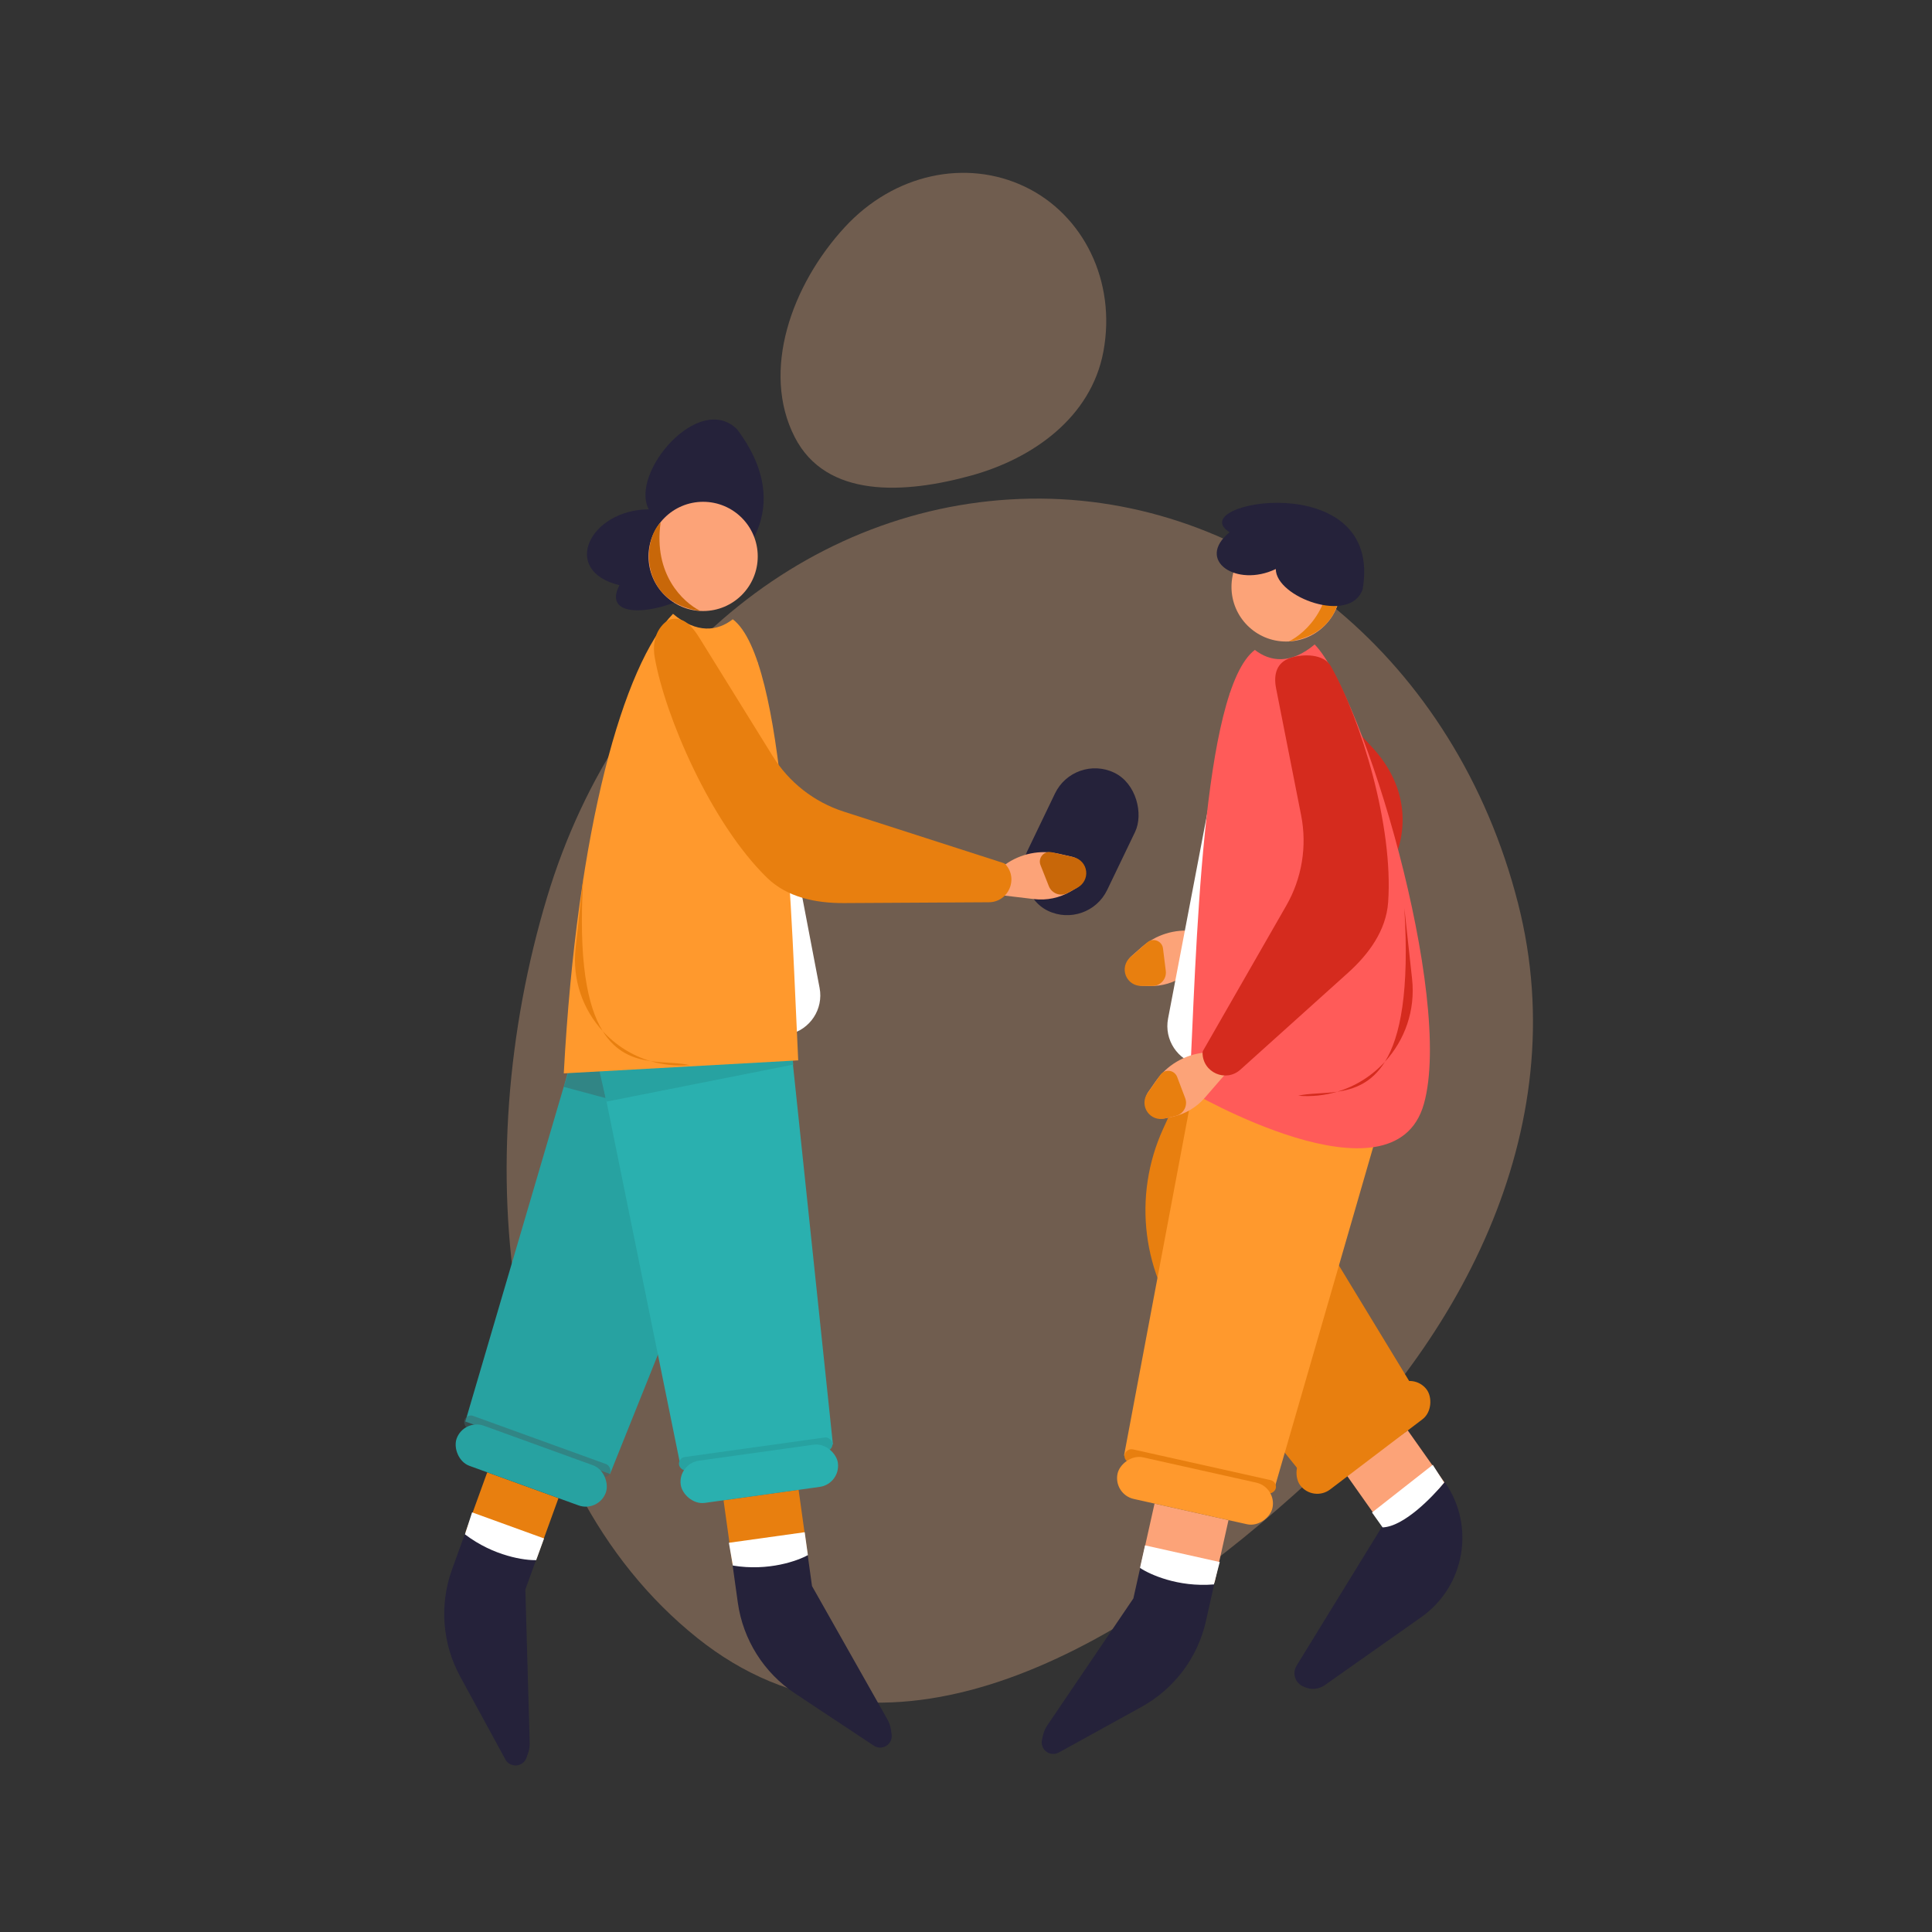 <svg width="131" height="131" viewBox="0 0 131 131" fill="none" xmlns="http://www.w3.org/2000/svg">
<rect x="0" y="0" width="131" height="131" fill="#333333" stroke="none"/>
<path opacity="0.3" fill-rule="evenodd" clip-rule="evenodd" d="M70.559 33.809C85.29 33.902 98.722 44.735 102.935 61.265C106.88 76.738 98.724 91.514 87.769 101.322C75.672 112.152 59.877 121.124 47.297 111.077C33.873 100.356 31.689 78.793 37.091 60.849C42.073 44.3 55.575 33.715 70.559 33.809Z" fill="#FEC091"/>
<path opacity="0.3" fill-rule="evenodd" clip-rule="evenodd" d="M69.515 12.669C73.439 14.555 75.706 19.043 74.817 23.833C73.985 28.318 70.006 31.094 65.884 32.236C61.332 33.497 56.02 33.812 53.884 29.634C51.604 25.176 53.648 19.345 57.279 15.405C60.627 11.771 65.523 10.751 69.515 12.669Z" fill="#FEC091"/>
<rect x="72.838" y="51.089" width="6.024" height="10.387" rx="3.012" transform="rotate(25.674 72.838 51.089)" fill="#25223A"/>
<path d="M51.156 79.785L51.262 80.759L51.966 81.248L51.13 81.438L50.666 82.3L50.56 81.327L49.857 80.837L50.693 80.648L51.156 79.785Z" fill="#FEC091"/>
<path d="M78.869 76.535L81.561 70.635L95.58 93.692L88.123 99.753L80.602 90.395C77.451 86.475 76.78 81.112 78.869 76.535Z" fill="#E87F0F"/>
<path d="M97.953 100.527L95.452 96.986L91.255 99.95L93.756 103.491C95.602 103.21 97.323 101.398 97.953 100.527Z" fill="#FCA378"/>
<path d="M89.829 114.261L96.366 109.654C99.338 107.56 100.05 103.453 97.956 100.481C96.157 102.612 94.406 103.342 93.755 103.44L87.913 112.945C87.71 113.275 87.723 113.695 87.946 114.012C88.038 114.143 88.162 114.249 88.305 114.32L88.402 114.368C88.861 114.598 89.409 114.556 89.829 114.261Z" fill="#25223A"/>
<path d="M93.748 103.566C95.195 103.512 97.138 101.491 97.919 100.533L97.15 99.323L93.03 102.556L93.748 103.566Z" fill="white"/>
<rect width="9.68" height="3.156" rx="1.578" transform="matrix(-0.796 0.605 0.605 0.796 95.26 93.082)" fill="#E87F0F"/>
<rect width="10.758" height="2.89" rx="1.445" transform="matrix(-0.796 0.605 0.605 0.796 95.855 93.058)" fill="#E87F0F"/>
<path d="M80.958 63.131L81.203 63.16L82.117 64.865L80.339 66.128C79.638 66.627 78.793 66.882 77.932 66.857L77.457 66.843C77.044 66.83 76.669 66.598 76.474 66.234C76.221 65.762 76.326 65.177 76.728 64.823L77.395 64.235C78.371 63.375 79.667 62.973 80.958 63.131Z" fill="#FCA378"/>
<path d="M79.047 65.833L78.858 64.312C78.794 63.794 78.176 63.559 77.784 63.904L76.636 64.911C76.282 65.222 76.163 65.724 76.342 66.162C76.512 66.579 76.917 66.851 77.368 66.851L78.147 66.851C78.692 66.851 79.114 66.374 79.047 65.833Z" fill="#E87F0F"/>
<path d="M93.126 50.765C90.981 48.387 88.591 46.328 86.715 45.144C85.919 44.641 84.686 45.273 84.04 45.957C83.373 46.664 83.549 47.478 84.165 48.229L85.398 49.733C88.672 53.725 87.341 59.73 82.687 61.965L81.619 62.478C81.28 62.64 81.145 63.053 81.323 63.384C82.095 64.824 83.804 65.482 85.342 64.93L88.183 63.913C94.231 61.745 97.429 55.536 93.126 50.765Z" fill="#D52B1E"/>
<path d="M81.773 109.903L82.336 107.381C79.55 107.483 77.832 106.677 77.322 106.261L76.848 108.383L71.014 116.988C70.873 117.196 70.773 117.428 70.718 117.673L70.651 117.972C70.623 118.098 70.627 118.23 70.662 118.354C70.798 118.84 71.352 119.072 71.794 118.828L77.4 115.737C79.626 114.509 81.219 112.385 81.773 109.903Z" fill="#25223A"/>
<path d="M82.354 107.303L83.299 103.072L78.284 101.952L77.34 106.183C78.787 107.362 81.286 107.421 82.354 107.303Z" fill="#FCA378"/>
<path d="M77.639 104.784L82.705 105.915L82.311 107.432C79.849 107.637 77.927 106.736 77.298 106.312L77.639 104.784Z" fill="white"/>
<path d="M86.401 100.968L93.978 74.774L81.505 70.59L76.216 98.693L86.401 100.968Z" fill="#FF992D"/>
<path d="M93.848 74.796L81.56 70.636L80.978 73.243L93.406 76.774L93.848 74.796Z" fill="#E87F0F"/>
<rect width="10.503" height="0.921" rx="0.461" transform="matrix(-0.976 -0.218 -0.218 0.976 86.606 100.461)" fill="#E87F0F"/>
<rect width="10.758" height="2.89" rx="1.445" transform="matrix(-0.976 -0.218 -0.218 0.976 86.593 100.846)" fill="#FF992D"/>
<path d="M79.201 69.064L83.429 46.923L81.276 72.209C79.847 71.896 78.926 70.501 79.201 69.064Z" fill="white"/>
<path d="M96.546 74.858C98.592 67.624 92.486 47.15 89.141 43.698C87.519 45.063 86.115 44.87 85.087 44.067C81.475 46.796 81.116 64.663 80.65 73.975C80.65 73.975 94.5 82.093 96.546 74.858Z" fill="#FF5B59"/>
<path d="M95.746 66.37L95.222 61.572C95.57 67.227 94.951 70.302 93.907 71.991C93.041 72.937 91.924 73.652 90.663 74.027C89.707 74.164 88.766 74.121 88.021 74.296C88.944 74.373 89.835 74.273 90.663 74.027C91.831 73.86 93.022 73.423 93.907 71.991C95.241 70.535 95.982 68.53 95.746 66.37Z" fill="#D52B1E"/>
<path d="M81.58 71.381L81.825 71.353L83.116 72.793L81.688 74.44C81.124 75.09 80.363 75.538 79.521 75.717L79.056 75.815C78.652 75.901 78.233 75.764 77.957 75.456C77.599 75.057 77.563 74.464 77.87 74.025L78.379 73.296C79.124 72.23 80.289 71.533 81.58 71.381Z" fill="#FCA378"/>
<path d="M80.362 74.459L79.819 73.026C79.634 72.537 78.978 72.455 78.678 72.882L77.802 74.132C77.531 74.519 77.534 75.035 77.811 75.417C78.075 75.782 78.533 75.951 78.971 75.845L79.728 75.661C80.257 75.532 80.555 74.968 80.362 74.459Z" fill="#E87F0F"/>
<path d="M94.123 61.183C94.49 56.024 92.291 48.794 90.231 45.16C89.766 44.341 88.381 44.315 87.488 44.613C86.567 44.921 86.338 45.721 86.526 46.675L88.223 55.279C88.637 57.377 88.279 59.553 87.215 61.408L81.58 71.233C81.554 71.28 81.54 71.332 81.54 71.386C81.54 72.716 83.116 73.418 84.105 72.528L91.401 65.963C92.819 64.687 93.987 63.086 94.123 61.183Z" fill="#D52B1E"/>
<circle cx="3.703" cy="3.703" r="3.703" transform="matrix(-1 0 0 1 90.907 36.093)" fill="#FCA378"/>
<path d="M90.086 37.494C91.387 38.795 91.467 42.938 87.384 43.498C88.585 42.898 90.586 40.996 90.086 37.494Z" fill="#E87F0F"/>
<path fill-rule="evenodd" clip-rule="evenodd" d="M92.396 39.947C91.588 42.359 86.506 40.506 86.506 38.582C83.842 39.865 81.035 37.992 83.376 36.089C80.075 34.039 93.83 31.578 92.396 39.947Z" fill="#25223A"/>
<path d="M30.652 106.41L31.532 103.98C33.828 105.564 35.709 105.808 36.363 105.731L35.622 107.775L35.916 118.167C35.923 118.418 35.883 118.668 35.798 118.904L35.694 119.192C35.649 119.314 35.576 119.423 35.479 119.509C35.102 119.845 34.511 119.743 34.269 119.3L31.204 113.68C29.986 111.448 29.785 108.8 30.652 106.41Z" fill="#25223A"/>
<path d="M31.56 103.905L33.037 99.83L37.868 101.581L36.39 105.656C34.536 105.872 32.397 104.579 31.56 103.905Z" fill="#E87F0F"/>
<path d="M36.89 104.315L32.01 102.546L31.526 104.037C33.493 105.533 35.598 105.806 36.356 105.787L36.89 104.315Z" fill="white"/>
<path d="M31.552 96.388L39.241 70.227L52.009 73.403L41.364 99.944L31.552 96.388Z" fill="#27A2A1"/>
<path d="M39.132 70.887L51.937 73.412L50.626 77.029L38.229 73.695L39.132 70.887Z" fill="#3D696B" fill-opacity="0.5"/>
<rect x="31.652" y="95.85" width="10.503" height="0.921" rx="0.461" transform="rotate(19.925 31.652 95.85)" fill="#3D696B" fill-opacity="0.5"/>
<rect x="31.456" y="96.182" width="10.758" height="2.89" rx="1.445" transform="rotate(19.925 31.456 96.182)" fill="#27A2A1"/>
<path d="M50.027 108.66L49.67 106.101C52.439 106.428 54.216 105.764 54.759 105.391L55.059 107.544L60.176 116.594C60.299 116.813 60.38 117.053 60.415 117.301L60.457 117.604C60.475 117.732 60.461 117.863 60.416 117.985C60.24 118.458 59.669 118.644 59.249 118.365L53.913 114.829C51.793 113.425 50.378 111.178 50.027 108.66Z" fill="#25223A"/>
<path d="M49.659 106.021L49.06 101.728L54.149 101.018L54.748 105.312C53.209 106.369 50.714 106.225 49.659 106.021Z" fill="#E87F0F"/>
<path d="M54.563 103.892L49.422 104.609L49.691 106.153C52.129 106.557 54.118 105.815 54.779 105.444L54.563 103.892Z" fill="white"/>
<path d="M46.139 99.378L40.712 72.656L53.484 69.498L56.476 97.937L46.139 99.378Z" fill="#2AB0AF"/>
<path d="M40.642 72.609L53.424 69.539L53.793 72.185L41.12 74.696L40.642 72.609Z" fill="#27A2A1"/>
<rect x="45.977" y="98.856" width="10.503" height="0.921" rx="0.461" transform="rotate(-7.936 45.977 98.856)" fill="#27A2A1"/>
<rect x="45.958" y="99.242" width="10.758" height="2.89" rx="1.445" transform="rotate(-7.936 45.958 99.242)" fill="#2AB0AF"/>
<path d="M55.573 66.987L51.345 44.846L53.498 70.132C54.927 69.819 55.848 68.424 55.573 66.987Z" fill="white"/>
<path d="M38.227 72.781C39.127 56.083 42.288 45.073 45.633 41.621C47.254 42.986 48.659 42.792 49.686 41.99C53.299 44.719 53.658 62.585 54.123 71.898L38.227 72.781Z" fill="#FF992D"/>
<path d="M39.028 64.293L39.552 59.495C39.204 65.15 39.822 68.225 40.867 69.914C41.733 70.86 42.85 71.575 44.111 71.95C45.067 72.087 46.008 72.044 46.753 72.219C45.83 72.296 44.939 72.196 44.111 71.95C42.943 71.782 41.752 71.346 40.867 69.914C39.533 68.458 38.792 66.453 39.028 64.293Z" fill="#E87F0F"/>
<path d="M68.143 58.63L67.942 58.773L67.958 60.708L70.123 60.964C70.977 61.065 71.842 60.884 72.584 60.449L72.995 60.209C73.351 60 73.569 59.617 73.566 59.204C73.561 58.668 73.189 58.205 72.666 58.087L71.799 57.891C70.53 57.604 69.2 57.873 68.143 58.63Z" fill="#FCA378"/>
<path d="M71.116 60.085L70.553 58.66C70.361 58.175 70.79 57.672 71.3 57.786L72.789 58.12C73.25 58.224 73.595 58.608 73.648 59.077C73.698 59.524 73.473 59.958 73.078 60.174L72.394 60.547C71.916 60.809 71.317 60.592 71.116 60.085Z" fill="#C86709"/>
<path d="M52.013 59.519C48.196 55.8 45.098 48.565 44.394 44.581C44.265 43.853 44.361 43.077 44.819 42.496C45.12 42.112 45.437 41.937 45.822 41.954C46.546 41.986 47.051 42.648 47.432 43.264L52.389 51.261C53.497 53.05 55.206 54.386 57.209 55.031L68.043 58.52C68.094 58.537 68.14 58.566 68.176 58.606C69.072 59.59 68.379 61.17 67.048 61.178L57.233 61.234C55.325 61.245 53.379 60.85 52.013 59.519Z" fill="#E87F0F"/>
<path fill-rule="evenodd" clip-rule="evenodd" d="M49.984 29.115C47.397 26.534 42.683 32.075 43.99 34.536C39.987 34.558 37.961 38.706 42.004 39.679C39.517 44.361 57.354 38.924 49.984 29.115Z" fill="#25223A"/>
<circle cx="47.676" cy="37.728" r="3.703" fill="#FCA378"/>
<path d="M44.794 35.427C43.494 36.728 43.414 40.871 47.497 41.431C46.296 40.831 44.294 38.929 44.794 35.427Z" fill="#C86709"/>
</svg>
